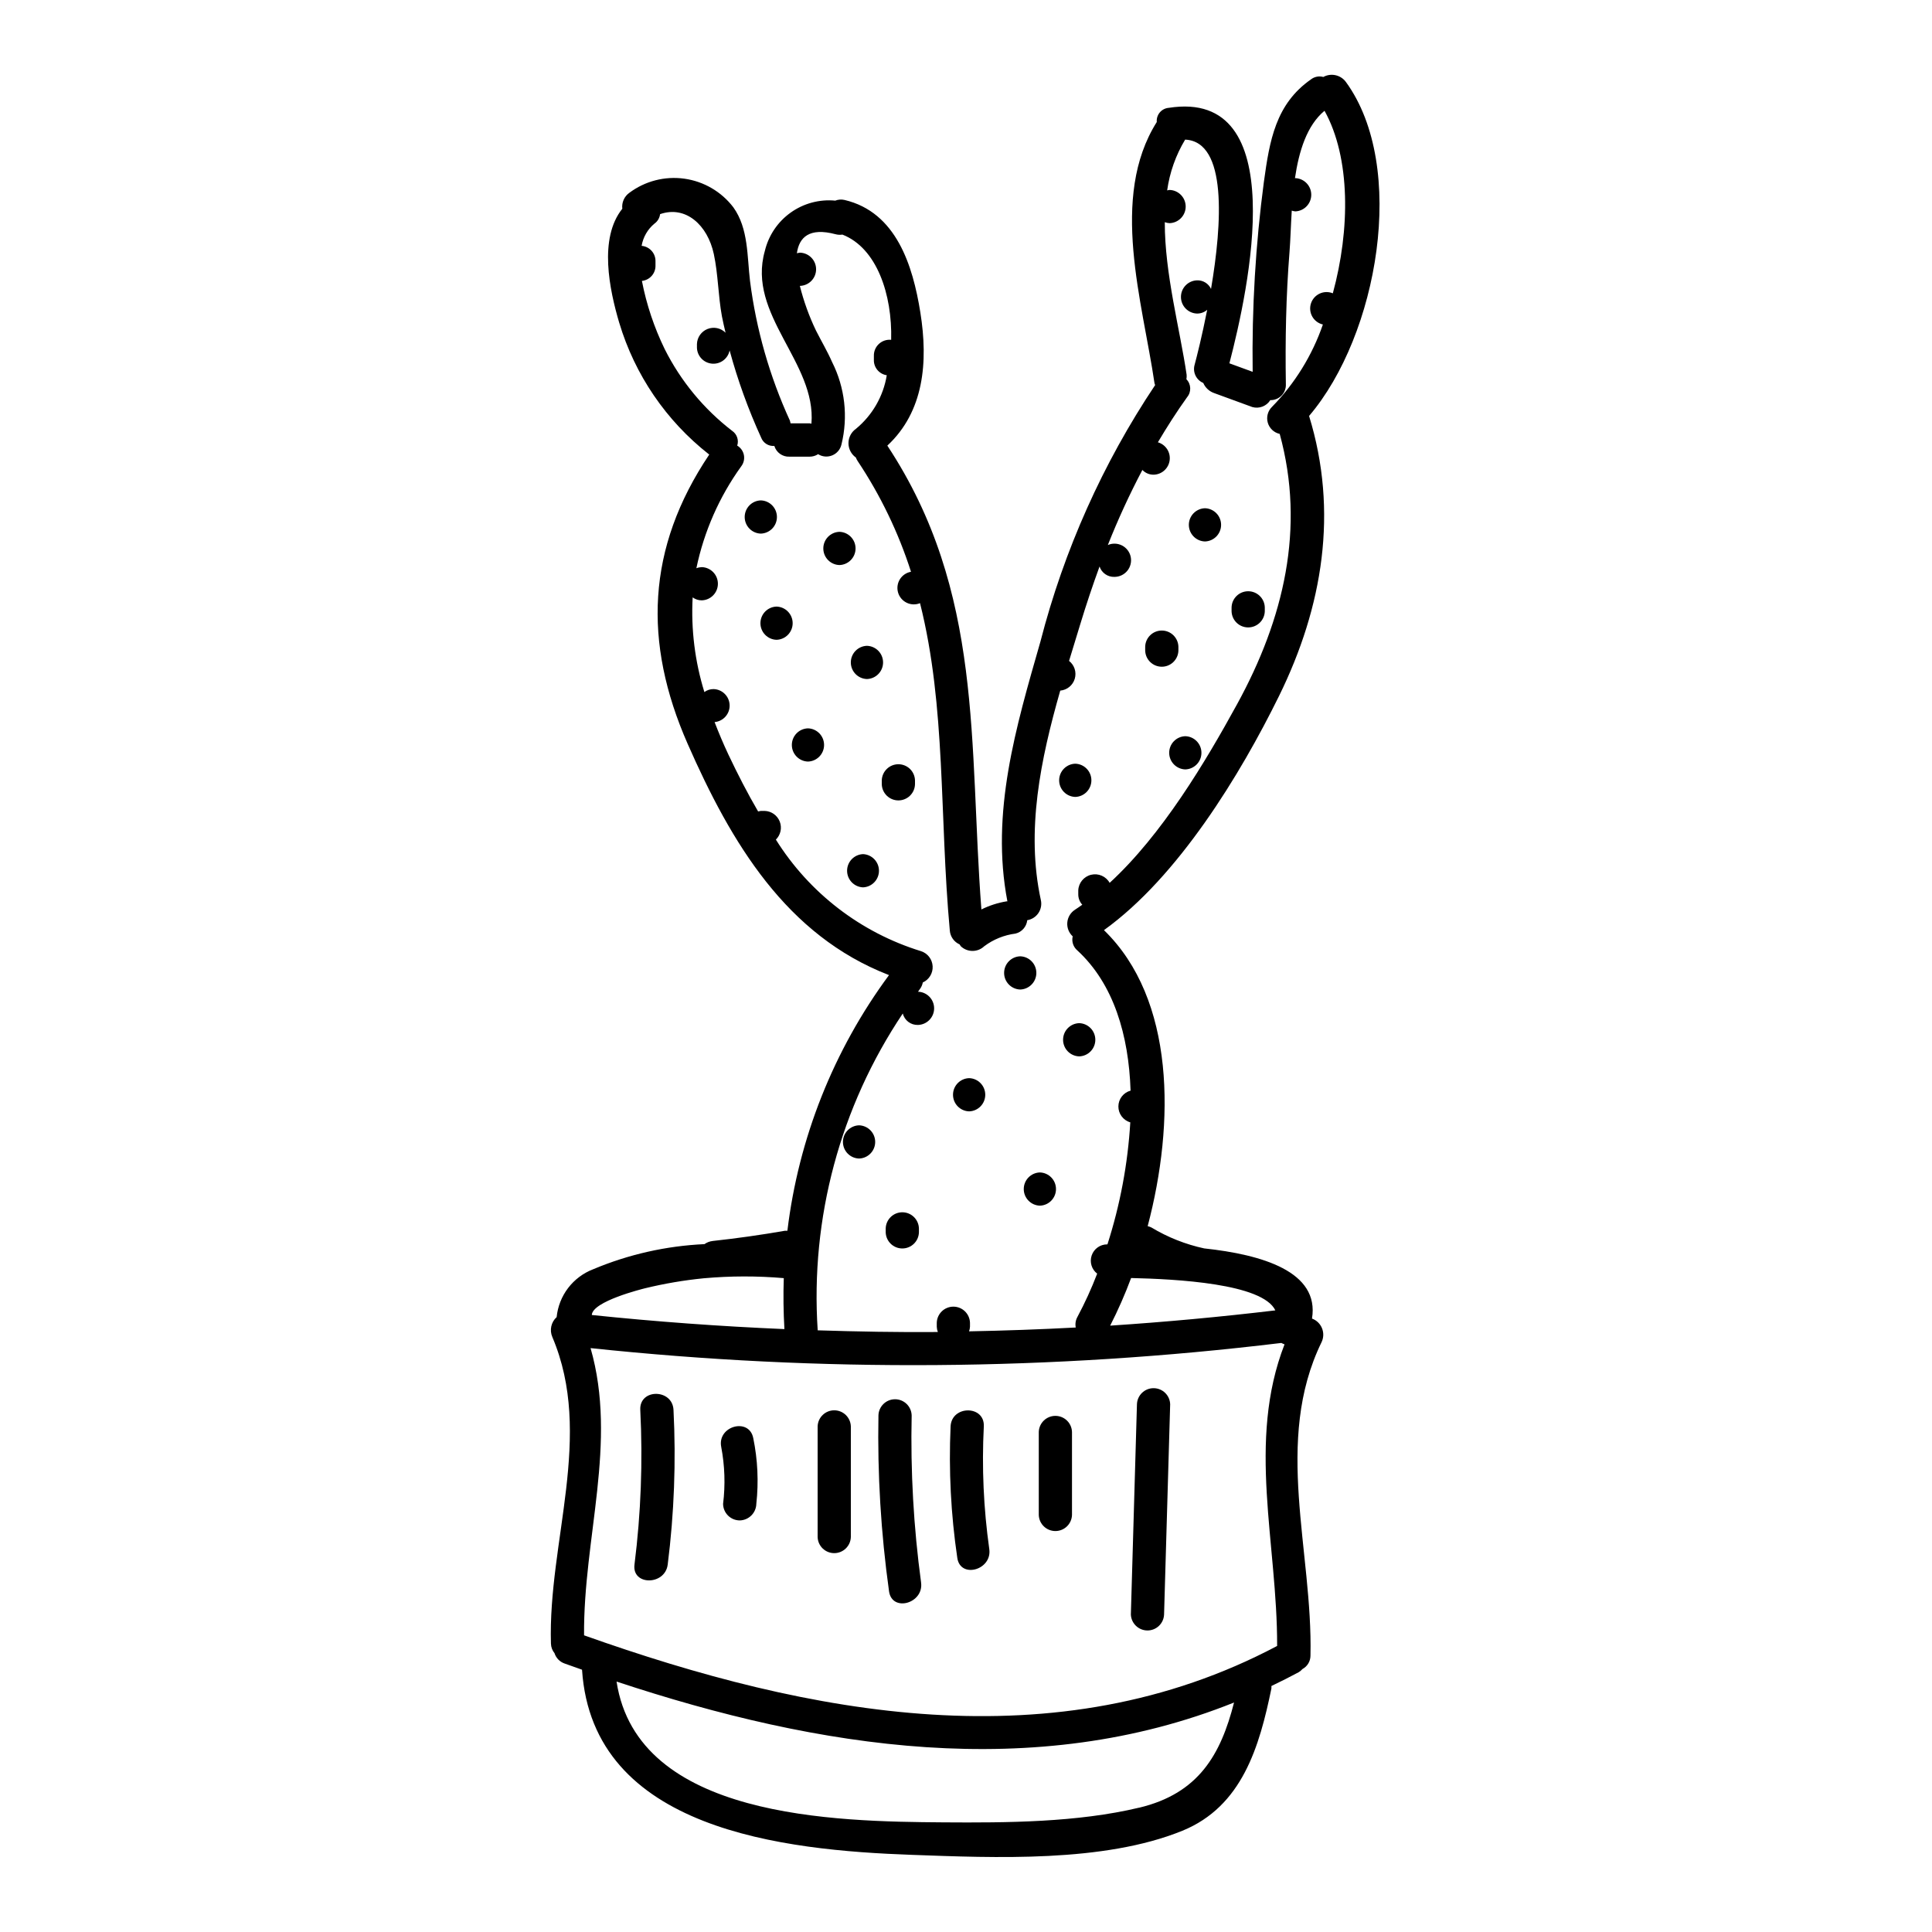 <?xml version="1.0" encoding="UTF-8"?>
<!-- Uploaded to: ICON Repo, www.svgrepo.com, Generator: ICON Repo Mixer Tools -->
<svg fill="#000000" width="800px" height="800px" version="1.1" viewBox="144 144 512 512" xmlns="http://www.w3.org/2000/svg">
 <g>
  <path d="m500.69 165.74c-1.375-1.895-3.945-2.469-5.996-1.344-1.133-0.316-2.348-0.078-3.273 0.641-9.363 6.535-10.973 16.223-12.461 27.051h-0.004c-2.219 16.723-3.219 33.582-2.988 50.449l-6.164-2.254c5.117-19.652 16.715-72.871-16.094-67.699v-0.004c-0.918 0.078-1.766 0.52-2.356 1.223-0.59 0.703-0.875 1.613-0.797 2.531-12.594 19.996-3.762 47.668-0.594 69.273 0.043 0.148 0.098 0.297 0.16 0.441-13.879 20.773-24.152 43.742-30.387 67.938-6.5 22.684-13.266 45.355-8.766 68.879h-0.199-0.004c-2.324 0.379-4.578 1.105-6.688 2.152-3.371-43.973 0.707-84.062-24.926-122.92 9.684-9.012 10.867-22.086 8.746-35.316-1.988-12.414-6.371-26.547-20.074-29.785h-0.004c-0.824-0.191-1.688-0.133-2.473 0.176-4.195-0.402-8.395 0.727-11.82 3.176-3.43 2.449-5.856 6.059-6.836 10.156-4.82 16.926 13.703 29.551 12.348 45.781v-0.004c-0.145-0.039-0.289-0.066-0.441-0.09h-5.09c-0.039-0.234-0.09-0.469-0.164-0.695-5.379-11.727-8.945-24.203-10.578-37-0.789-6.539-0.395-13.941-4.418-19.547-3.16-4.148-7.836-6.879-13.004-7.598-5.164-0.719-10.406 0.633-14.582 3.762-1.336 0.961-2.043 2.574-1.844 4.207-6.297 7.844-3.406 21.48-0.812 30.238h0.004c4.125 13.777 12.414 25.938 23.727 34.816 0.043 0.035 0.086 0.051 0.125 0.082-16.645 24.797-17.547 49.777-5.738 76.648 11.562 26.312 26.145 50.773 53.371 61.309-14.684 19.879-23.965 43.223-26.93 67.754-0.219-0.016-0.441-0.016-0.66 0-6.367 1.109-12.762 2.016-19.18 2.711v0.004c-0.77 0.09-1.5 0.375-2.129 0.828-10.152 0.465-20.148 2.719-29.52 6.664-2.625 1.012-4.918 2.734-6.625 4.969-1.703 2.238-2.758 4.906-3.035 7.707-1.473 1.332-1.93 3.453-1.145 5.277 11.066 26.023-1.18 54.277-0.367 81.277h0.004c0.027 0.914 0.355 1.793 0.938 2.5 0.41 1.293 1.41 2.316 2.695 2.754 1.531 0.551 3.066 1.094 4.602 1.633 2.793 42.555 53.602 47.855 87.379 49.066 21.898 0.789 50.871 2.102 71.703-6.379 15.879-6.469 20.438-22.301 23.617-37.746h-0.004c0.016-0.207 0.016-0.414 0-0.621 2.418-1.156 4.828-2.363 7.227-3.656 0.375-0.227 0.711-0.512 1-0.84 1.312-0.703 2.129-2.074 2.121-3.566 0.633-27.66-9.84-56.832 2.938-83.051v0.004c0.559-1.16 0.605-2.5 0.121-3.695-0.48-1.191-1.445-2.125-2.652-2.57 2.047-12.484-13.285-16.949-28.539-18.59v0.004c-4.945-1.066-9.68-2.938-14.012-5.547-0.316-0.16-0.652-0.281-0.996-0.355 7.238-27.426 7.281-60.117-11.586-78.449 19.707-14.168 36.168-41.27 46.41-62.078 11.613-23.637 15.746-48.863 7.949-74.184 18.258-21.383 26.105-66.047 9.77-88.496zm-185.77 319.67c5.117-1.246 10.32-2.133 15.562-2.652 7.062-0.633 14.164-0.648 21.227-0.039-0.148 4.461-0.094 8.961 0.168 13.504-17.016-0.723-34.031-1.965-51.043-3.734 0.168-3.641 13.383-6.898 14.086-7.078zm130.95 137.64c-16.352 3.91-35.059 4.016-51.859 3.894-28.547-0.207-81.082-1.012-86.617-37.312 53.609 17.762 110.74 26.766 163.64 5.551-3.519 13.777-9.348 24.102-25.164 27.879zm38.551-122.8c-10.039 25.816-1.887 52.836-1.969 79.945-58.59 31.027-123.98 18.398-183.67-2.816-0.211-25.879 8.914-51.059 1.723-76.117h0.004c60.875 6.449 122.29 5.992 183.06-1.367 0.273 0.148 0.559 0.273 0.852 0.375zm-2.434-8.988c-14.586 1.738-29.18 3.086-43.785 4.047h0.004c2.09-4.098 3.941-8.312 5.547-12.621 11.867 0.277 34.848 1.43 38.234 8.59zm15.23-269.53c-1.125-0.465-2.391-0.438-3.496 0.074-1.102 0.516-1.941 1.465-2.312 2.625-0.367 1.156-0.238 2.418 0.363 3.477 0.602 1.055 1.617 1.812 2.805 2.09-2.824 8.18-7.426 15.629-13.477 21.816-1.121 1.086-1.551 2.695-1.129 4.195 0.426 1.5 1.641 2.644 3.164 2.981 6.828 24.918 1.102 49.004-11.273 71.59-8.398 15.324-19.906 34.637-33.793 47.383l-0.004-0.004c-0.977-1.73-2.981-2.602-4.914-2.137-1.93 0.465-3.32 2.156-3.402 4.141v1.043c-0.008 1.02 0.375 2.008 1.066 2.754-0.645 0.449-1.281 0.914-1.938 1.328h0.004c-1.168 0.75-1.922 1.996-2.039 3.379-0.117 1.383 0.414 2.742 1.434 3.676-0.328 1.371 0.145 2.812 1.223 3.723 9.664 8.895 13.625 22.512 14.113 37.164-1.891 0.508-3.215 2.211-3.231 4.172-0.016 1.957 1.273 3.688 3.156 4.231-0.656 10.988-2.688 21.855-6.055 32.336h-0.094c-1.852 0.008-3.496 1.191-4.086 2.945-0.594 1.754-0.008 3.691 1.461 4.816-1.508 3.938-3.262 7.773-5.246 11.488-0.469 0.848-0.621 1.836-0.434 2.785-9.422 0.5-18.848 0.836-28.277 1.016 0.145-0.395 0.227-0.812 0.25-1.23v-1.039c-0.074-2.383-2.023-4.273-4.402-4.273-2.383 0-4.332 1.891-4.402 4.273v1.039c0.016 0.48 0.113 0.961 0.285 1.41-10.629 0.086-21.227-0.113-31.844-0.449l0.004 0.004c-1.969-29.715 5.965-59.242 22.551-83.973 0.453 1.84 2.137 3.109 4.031 3.039 2.379-0.07 4.273-2.023 4.273-4.402 0-2.383-1.895-4.332-4.273-4.402 0.164-0.227 0.316-0.461 0.484-0.684v-0.004c0.398-0.516 0.668-1.121 0.785-1.762 1.676-0.758 2.715-2.473 2.609-4.309-0.102-1.836-1.324-3.422-3.074-3.988-15.961-4.914-29.613-15.41-38.469-29.566 1.266-1.246 1.672-3.121 1.027-4.777-0.645-1.652-2.211-2.766-3.984-2.828h-1.043c-0.238 0.031-0.477 0.078-0.707 0.145-2.828-4.836-5.422-9.895-7.871-15.07-1.367-2.906-2.57-5.769-3.664-8.613 2.309-0.207 4.059-2.18 3.984-4.5-0.07-2.316-1.934-4.18-4.254-4.246-0.875-0.008-1.73 0.27-2.438 0.785-2.508-8.113-3.559-16.605-3.106-25.086 0.703 0.512 1.551 0.789 2.418 0.785 2.379-0.07 4.273-2.019 4.273-4.402s-1.895-4.332-4.273-4.402c-0.488 0.016-0.973 0.113-1.43 0.293 2.023-9.738 6.074-18.941 11.887-27.008 0.652-0.848 0.91-1.934 0.707-2.981-0.203-1.051-0.848-1.965-1.77-2.504 0.473-1.453-0.07-3.043-1.328-3.906-7.523-5.785-13.641-13.199-17.895-21.684-2.793-5.731-4.824-11.801-6.035-18.062 2.098-0.219 3.668-2.016 3.598-4.121v-1.039c0.062-2.133-1.547-3.945-3.676-4.133 0.391-2.305 1.594-4.391 3.394-5.883 0.836-0.59 1.379-1.504 1.5-2.519 6.812-2.363 12.594 2.906 14.242 10.586 1.148 5.359 1.148 11.043 2.141 16.469 0.27 1.473 0.637 2.91 0.965 4.359l-0.004 0.004c-1.25-1.25-3.121-1.633-4.766-0.984s-2.746 2.207-2.809 3.977v1.043c0.094 2.211 1.824 4.004 4.035 4.172 2.207 0.172 4.195-1.34 4.621-3.512 2.152 7.914 4.945 15.641 8.355 23.105 0.543 1.434 1.969 2.336 3.5 2.211 0.527 1.75 2.172 2.922 3.996 2.844h5.359c0.797 0 1.574-0.227 2.242-0.66 1.121 0.703 2.516 0.824 3.742 0.32 1.227-0.5 2.137-1.566 2.441-2.856 1.812-7.359 0.934-15.125-2.481-21.891-1.262-2.871-2.852-5.543-4.266-8.336-1.82-3.793-3.25-7.758-4.273-11.836h0.031c2.383-0.074 4.273-2.023 4.273-4.402 0-2.383-1.891-4.332-4.273-4.402-0.277 0.027-0.555 0.082-0.82 0.164 0.586-4.231 3.289-6.894 10.234-5.055 0.598 0.164 1.227 0.199 1.84 0.105 9.121 3.543 13.227 15.891 12.914 27.883-1.188-0.121-2.375 0.277-3.25 1.09-0.879 0.816-1.363 1.965-1.332 3.164v1.043c-0.066 2.031 1.406 3.793 3.418 4.09-0.914 5.566-3.816 10.609-8.172 14.199-1.234 0.867-1.973 2.281-1.98 3.793-0.004 1.508 0.723 2.926 1.953 3.805 0.129 0.332 0.289 0.648 0.484 0.945 6.051 9.078 10.809 18.953 14.137 29.34-1.215 0.215-2.285 0.934-2.941 1.98-0.652 1.047-0.832 2.324-0.492 3.512s1.172 2.172 2.281 2.711c1.109 0.543 2.398 0.586 3.543 0.117 6.945 27.617 5.09 56.195 7.894 86.777 0.129 1.602 1.121 3.004 2.59 3.656 0.094 0.168 0.199 0.328 0.312 0.48 1.742 1.664 4.484 1.664 6.227 0 2.426-1.812 5.281-2.969 8.285-3.348 1.676-0.41 2.918-1.824 3.106-3.543 1.207-0.199 2.273-0.883 2.957-1.895 0.684-1.016 0.918-2.262 0.648-3.453-3.996-18.375-0.066-37.305 5.141-55.496v-0.004c1.805-0.156 3.332-1.402 3.848-3.141 0.516-1.738-0.086-3.613-1.512-4.731 0.992-3.269 1.992-6.516 2.965-9.715 1.574-5.18 3.281-10.285 5.117-15.312l-0.004 0.004c0.555 1.699 2.172 2.828 3.961 2.758 1.324-0.004 2.574-0.602 3.41-1.629 0.832-1.027 1.16-2.379 0.891-3.672-0.27-1.297-1.109-2.402-2.285-3.012-1.172-0.609-2.562-0.66-3.777-0.133 2.691-6.793 5.746-13.434 9.152-19.895 0.789 0.832 1.891 1.285 3.035 1.258 2.152-0.074 3.93-1.699 4.195-3.836 0.27-2.137-1.055-4.148-3.121-4.75 2.41-4.066 4.961-8.07 7.754-11.965 1.16-1.398 1.074-3.453-0.199-4.746 0.074-0.391 0.094-0.789 0.062-1.184-1.762-12.035-5.812-26.766-5.789-40.434 0.406 0.148 0.832 0.234 1.266 0.258 2.379-0.074 4.273-2.023 4.273-4.402 0-2.383-1.895-4.332-4.273-4.402-0.215 0.023-0.43 0.066-0.637 0.129 0.664-4.766 2.285-9.344 4.766-13.465 11.215 0.504 9.797 22.273 6.859 39.57v-0.004c-0.664-1.43-2.121-2.328-3.699-2.273-2.379 0.07-4.273 2.019-4.273 4.402 0 2.379 1.895 4.332 4.273 4.402 0.988 0.008 1.941-0.344 2.684-0.996-1.352 6.879-2.754 12.414-3.316 14.508-0.602 1.969 0.379 4.074 2.273 4.879 0.535 1.242 1.562 2.207 2.836 2.664l10.164 3.719c1.816 0.52 3.762-0.227 4.766-1.832 1.117 0.027 2.195-0.41 2.977-1.211 0.781-0.797 1.199-1.887 1.148-3.004-0.188-11.715 0.039-23.406 0.969-35.09 0.238-2.996 0.34-6.82 0.594-10.914 0.305 0.102 0.625 0.168 0.949 0.199 2.359-0.102 4.219-2.043 4.219-4.406s-1.859-4.305-4.219-4.406c-0.039 0-0.062 0.023-0.102 0.023 1.047-7.176 3.172-14.02 7.836-17.871 6.922 12.457 6.812 31.465 2.199 48.371z"/>
  <path d="m452.49 571.87 1.617-55.719c-0.07-2.379-2.019-4.269-4.402-4.269-2.379 0-4.328 1.891-4.402 4.269l-1.613 55.719c0.102 2.359 2.043 4.219 4.402 4.219s4.301-1.859 4.398-4.219z"/>
  <path d="m428.09 545.47v-21.977c-0.07-2.383-2.019-4.273-4.402-4.273-2.383 0-4.332 1.891-4.402 4.273v21.98-0.004c0.07 2.383 2.019 4.273 4.402 4.273 2.383 0 4.332-1.891 4.402-4.273z"/>
  <path d="m406.17 554.52c-1.516-10.766-2.004-21.652-1.449-32.508 0.27-5.664-8.539-5.648-8.805 0-0.52 11.641 0.074 23.309 1.777 34.836 0.793 5.598 9.277 3.223 8.477-2.328z"/>
  <path d="m385.6 519.09c-0.07-2.379-2.023-4.273-4.402-4.273-2.383 0-4.332 1.895-4.402 4.273-0.285 15.594 0.656 31.188 2.809 46.633 0.789 5.59 9.254 3.211 8.488-2.344l0.004 0.004c-1.988-14.676-2.82-29.484-2.496-44.293z"/>
  <path d="m360.68 522.02v29.309c0.07 2.379 2.019 4.269 4.402 4.269 2.379 0 4.328-1.891 4.402-4.269v-29.309c-0.074-2.383-2.023-4.273-4.402-4.273-2.383 0-4.332 1.891-4.402 4.273z"/>
  <path d="m313.68 517.63c0.691 13.688 0.176 27.406-1.535 41.004-0.707 5.606 8.105 5.555 8.805 0 1.715-13.598 2.227-27.316 1.535-41.004-0.285-5.637-9.082-5.672-8.805 0z"/>
  <path d="m335.13 527.45c0.949 4.969 1.117 10.055 0.496 15.078 0.016 2.422 1.98 4.383 4.406 4.398 2.406-0.051 4.352-1.992 4.402-4.398 0.641-5.812 0.363-11.688-0.812-17.414-1.094-5.555-9.586-3.203-8.492 2.336z"/>
  <path d="m345.62 276.61c-2.379 0.07-4.269 2.019-4.269 4.402 0 2.379 1.891 4.332 4.269 4.402 2.383-0.07 4.273-2.023 4.273-4.402 0-2.383-1.891-4.332-4.273-4.402z"/>
  <path d="m366.46 284.94c-2.383 0.07-4.273 2.019-4.273 4.402 0 2.383 1.891 4.332 4.273 4.402 2.379-0.07 4.273-2.019 4.273-4.402 0-2.383-1.895-4.332-4.273-4.402z"/>
  <path d="m349.79 304.75c-2.379 0.07-4.269 2.023-4.269 4.402 0 2.383 1.891 4.332 4.269 4.402 2.383-0.07 4.273-2.019 4.273-4.402 0-2.379-1.891-4.332-4.273-4.402z"/>
  <path d="m373.75 323.95c2.379-0.07 4.273-2.019 4.273-4.402 0-2.379-1.895-4.328-4.273-4.402-2.383 0.074-4.273 2.023-4.273 4.402 0 2.383 1.891 4.332 4.273 4.402z"/>
  <path d="m358.12 337.02c-2.383 0.07-4.273 2.019-4.273 4.402 0 2.379 1.891 4.332 4.273 4.402 2.379-0.07 4.269-2.023 4.269-4.402 0-2.383-1.891-4.332-4.269-4.402z"/>
  <path d="m377.68 350.8v1.043c0.074 2.383 2.023 4.273 4.402 4.273 2.383 0 4.332-1.891 4.402-4.273v-1.043c-0.07-2.379-2.019-4.269-4.402-4.269-2.379 0-4.328 1.891-4.402 4.269z"/>
  <path d="m372.71 370.35c-2.359 0.102-4.223 2.043-4.223 4.406 0 2.359 1.863 4.305 4.223 4.402 2.359-0.098 4.223-2.043 4.223-4.402 0-2.363-1.863-4.305-4.223-4.406z"/>
  <path d="m463.33 278.69c-2.379 0.07-4.273 2.019-4.273 4.402 0 2.379 1.895 4.332 4.273 4.402 2.383-0.07 4.273-2.023 4.273-4.402 0-2.383-1.891-4.332-4.273-4.402z"/>
  <path d="m470.38 304.96v1.043c0.07 2.379 2.019 4.269 4.402 4.269 2.379 0 4.332-1.891 4.402-4.269v-1.043c-0.07-2.383-2.023-4.273-4.402-4.273-2.383 0-4.332 1.891-4.402 4.273z"/>
  <path d="m456.29 316.42v-1.047c-0.074-2.383-2.023-4.273-4.402-4.273-2.383 0-4.332 1.891-4.402 4.273v1.039c0.066 2.379 2.016 4.273 4.398 4.277 2.379 0 4.332-1.891 4.406-4.269z"/>
  <path d="m458.12 339.1c-2.379 0.07-4.273 2.019-4.273 4.402 0 2.379 1.895 4.332 4.273 4.402 2.379-0.07 4.273-2.023 4.273-4.402 0-2.383-1.895-4.332-4.273-4.402z"/>
  <path d="m428.96 346.39c-2.383 0.07-4.273 2.019-4.273 4.402 0 2.379 1.891 4.332 4.273 4.402 2.379-0.07 4.269-2.023 4.269-4.402 0-2.383-1.891-4.332-4.269-4.402z"/>
  <path d="m414.37 397.43c-2.379 0.07-4.269 2.019-4.269 4.402 0 2.379 1.891 4.328 4.269 4.402 2.383-0.074 4.273-2.023 4.273-4.402 0-2.383-1.891-4.332-4.273-4.402z"/>
  <path d="m430 423.95c2.379-0.07 4.273-2.019 4.273-4.402 0-2.383-1.895-4.332-4.273-4.402-2.383 0.07-4.273 2.019-4.273 4.402 0 2.383 1.891 4.332 4.273 4.402z"/>
  <path d="m400.83 429.72c-2.379 0.07-4.273 2.023-4.273 4.402 0 2.383 1.895 4.332 4.273 4.402 2.383-0.07 4.273-2.019 4.273-4.402 0-2.379-1.891-4.332-4.273-4.402z"/>
  <path d="m419.58 454.71c-2.383 0.07-4.273 2.019-4.273 4.402 0 2.379 1.891 4.328 4.273 4.402 2.379-0.074 4.269-2.023 4.269-4.402 0-2.383-1.891-4.332-4.269-4.402z"/>
  <path d="m371.66 442.22c-2.383 0.074-4.273 2.023-4.273 4.402 0 2.383 1.891 4.332 4.273 4.402 2.379-0.07 4.273-2.019 4.273-4.402 0-2.379-1.895-4.328-4.273-4.402z"/>
  <path d="m378.72 469.54v1.043c0.074 2.383 2.023 4.273 4.402 4.273 2.383 0 4.332-1.891 4.402-4.273v-1.043c-0.07-2.379-2.019-4.273-4.402-4.273-2.379 0-4.328 1.895-4.402 4.273z"/>
 </g>
</svg>